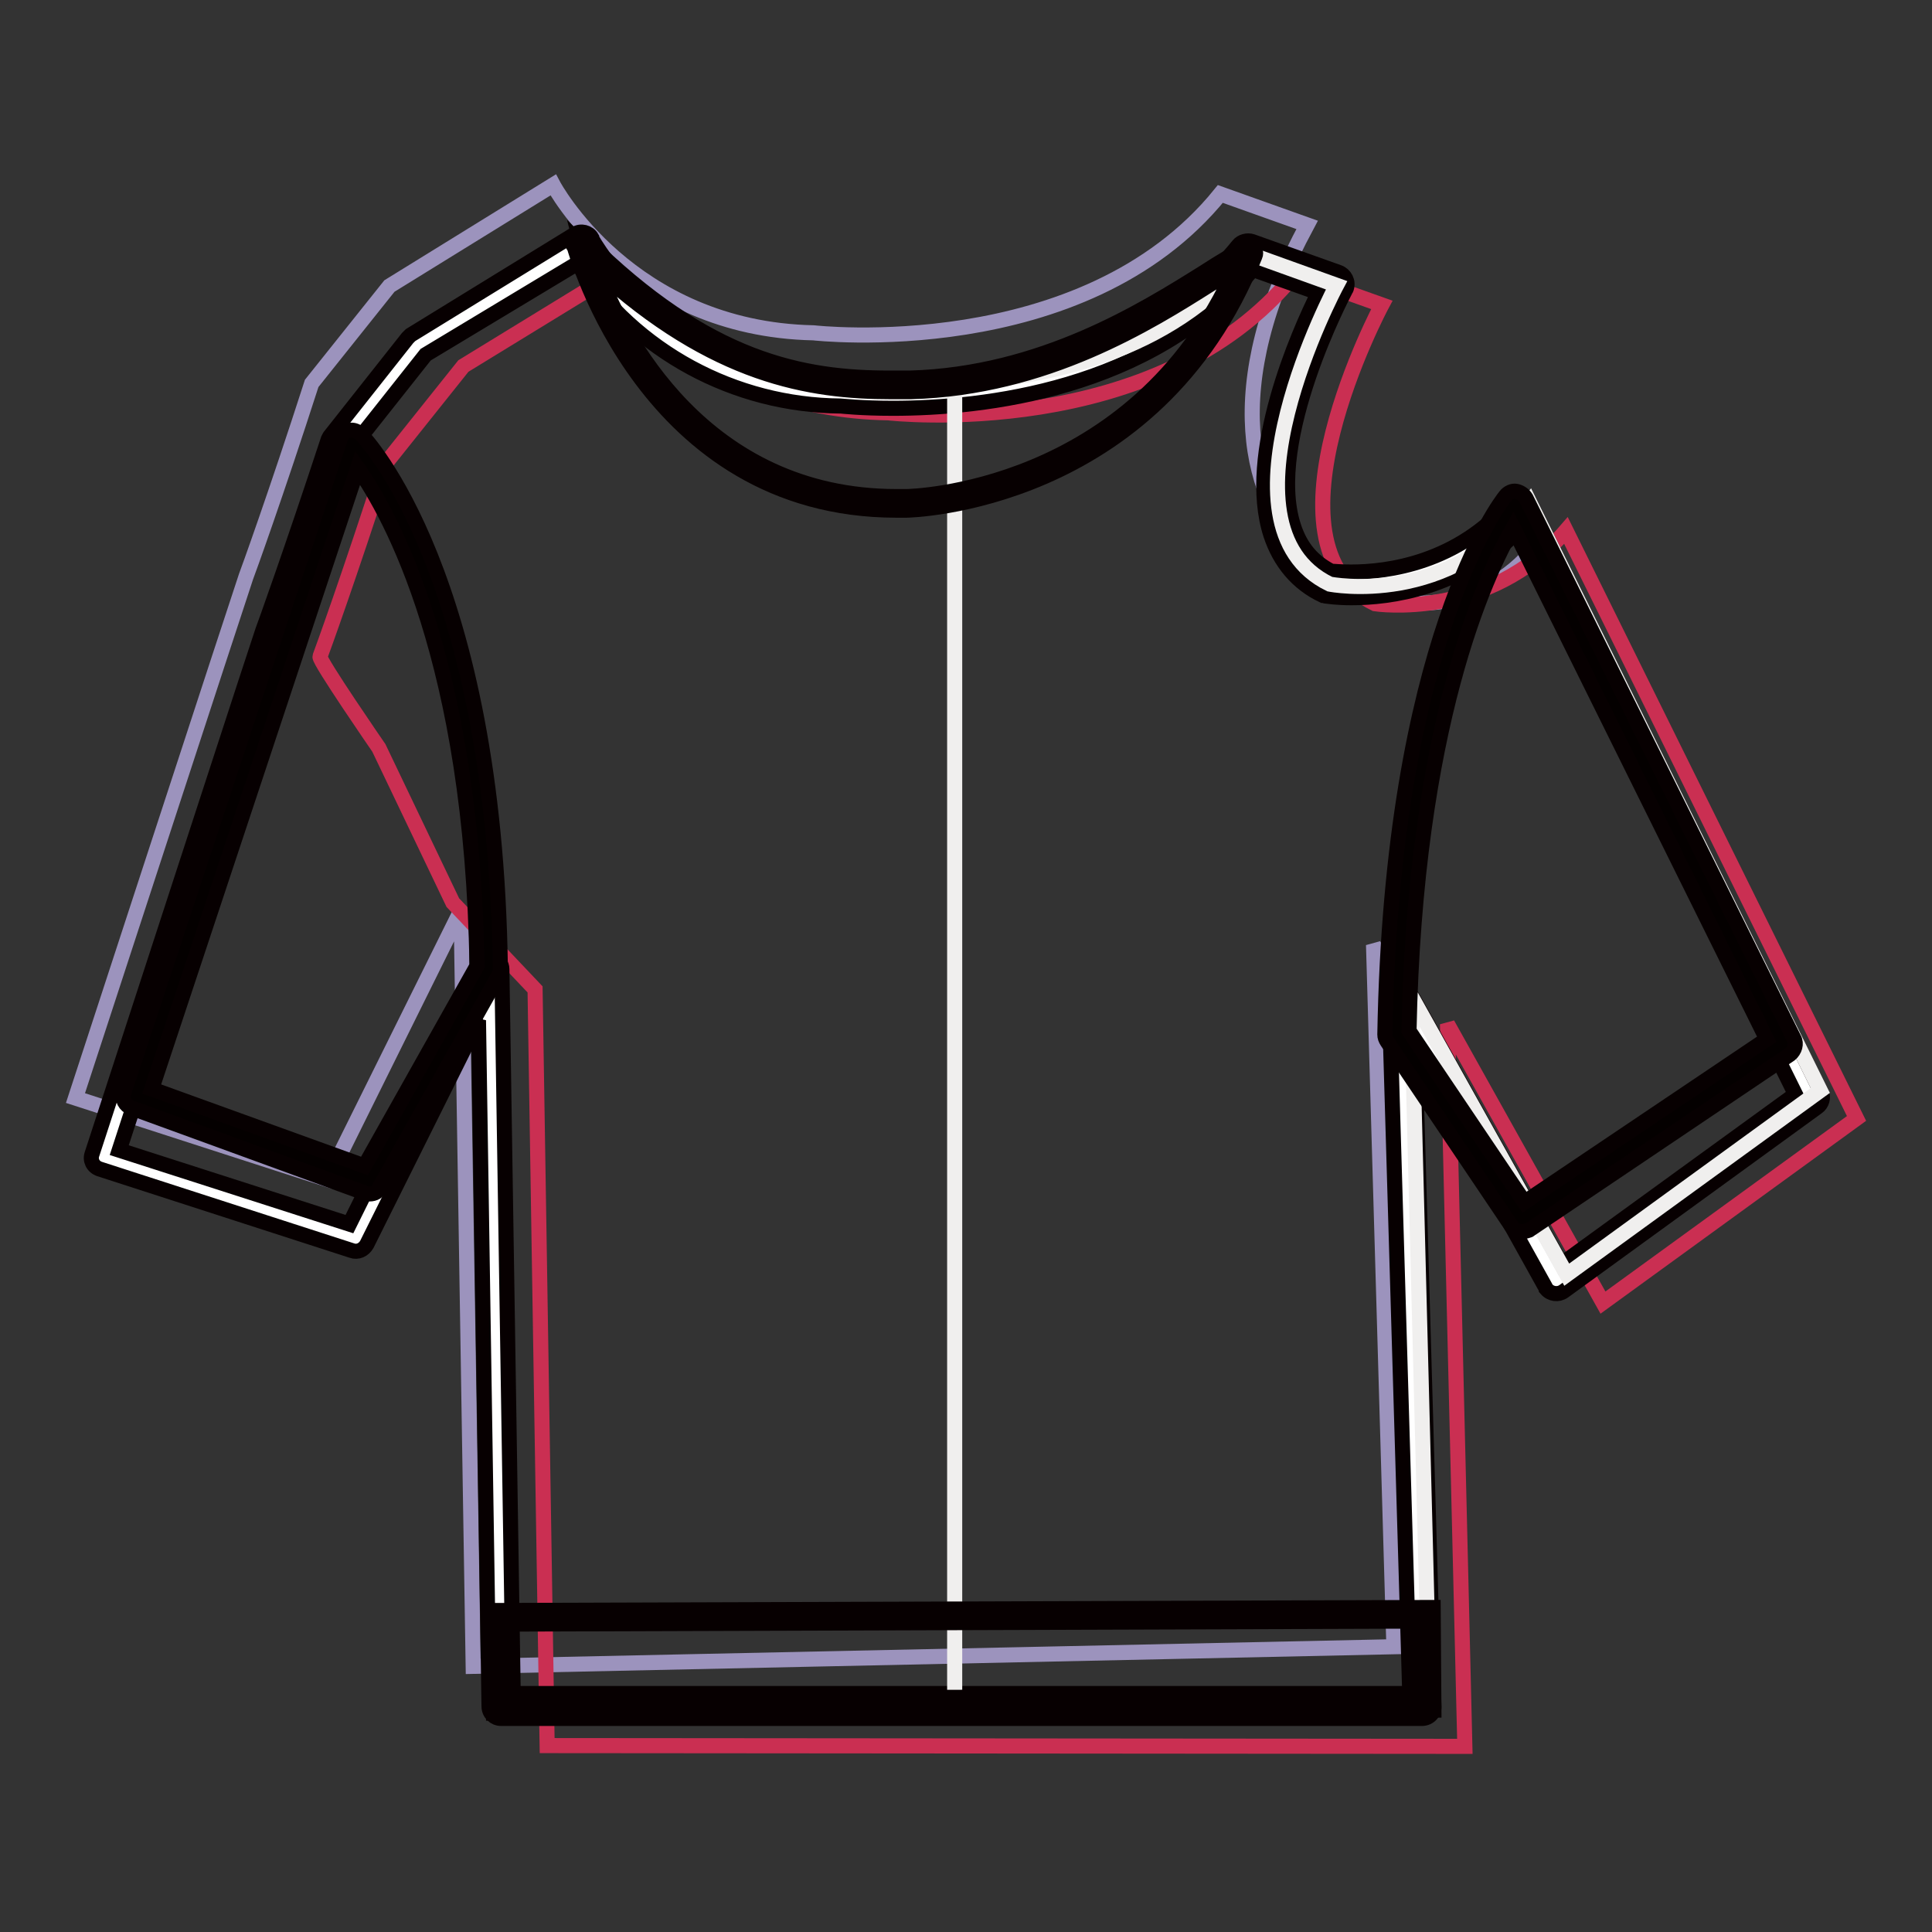 <?xml version="1.0" encoding="utf-8"?>
<!-- Svg Vector Icons : http://www.onlinewebfonts.com/icon -->
<!DOCTYPE svg PUBLIC "-//W3C//DTD SVG 1.1//EN" "http://www.w3.org/Graphics/SVG/1.1/DTD/svg11.dtd">
<svg version="1.1" xmlns="http://www.w3.org/2000/svg" xmlns:xlink="http://www.w3.org/1999/xlink" x="0px" y="0px" viewBox="0 0 256 256" enable-background="new 0 0 256 256" xml:space="preserve">
<rect x="0" y="0" width="256" height="256" fill="#333333" stroke="none"/>
<g> <path stroke-width="2" fill-opacity="0" stroke="#9c93bd"  d="M41.3,50.8l10.3-12.9l21.7-13.4c0,0,10.1,19.1,34.5,19.6c0,0,35.7,4.1,53.9-18.4l11.5,4.1 c-22.9,42.6,14.2,61.2,29.7,43.4l33.2,64.4l-33.6,24.4L182,125.2l2.7,93l-122,2.6l-1.6-100.2l-17.7,35.7L10,145.5 c0,0,22.4-68.6,22.6-69.1C32.8,75.9,36.5,65.7,41.3,50.8z"/> <path stroke-width="2" fill-opacity="0" stroke="#ca2f52"  d="M51.1,61.4l10.3-12.9l17.8-10.9c0,0,14.1,16.7,38.5,17.1c0,0,35.7,4.1,53.9-18.4l11.5,4.1 c0,0-17,31.8-0.9,39.6c0,0,15,2.3,25.3-9.7l38.5,77.9l-33.6,24.4l-20.6-36.9l2.3,95.7l-121.6-0.1l-1.6-100.2L60,119.6l-9.8-20.5 c0,0-8-11.6-7.8-12.1C42.6,86.5,46.3,76.3,51.1,61.4z"/> <path stroke-width="2" fill-opacity="0" stroke="#ffffff"  d="M45,58.7l10.3-12.9L77,32.4c0,0,10.1,19.1,34.5,19.6c0,0,35.7,4.1,53.9-18.4l11.5,4.1c0,0-17,31.8-0.9,39.6 c0,0,15,2.3,25.3-9.7l38.5,77.9l-33.6,24.4L185.7,133l2.7,93h-122l-1.5-97.6l-17.7,35.7l-33.4-10.8c0,0,22.4-68.6,22.6-69.1 C36.5,83.8,40.1,73.6,45,58.7L45,58.7z"/> <path stroke-width="2" fill-opacity="0" stroke="#070001"  d="M188.4,227.7h-122c-0.9,0-1.6-0.7-1.6-1.6l-1.4-90.9l-14.8,29.7c-0.4,0.7-1.2,1.1-2,0.8l-33.4-10.8 c-0.9-0.3-1.3-1.2-1-2c0,0,0,0,0,0c10.2-31.3,22.4-68.8,22.6-69.3c0.2-0.5,3.8-10.5,8.7-25.4c0.1-0.2,0.2-0.4,0.3-0.5L54,44.8 c0.1-0.1,0.3-0.3,0.4-0.4L76.2,31c0.8-0.5,1.8-0.2,2.2,0.5c0,0,0,0.1,0,0.1c0.1,0.2,10,18.3,33.1,18.7c0.2,0,2.7,0.3,6.7,0.3 c11.7,0,33.2-2.4,45.9-18.1c0.4-0.5,1.2-0.7,1.8-0.5l11.5,4.1c0.8,0.3,1.3,1.2,1,2.1c0,0.1-0.1,0.1-0.1,0.2 c-0.1,0.2-10.6,19.9-6.9,31.3c0.9,2.8,2.5,4.7,5,6c0.4,0,1.3,0.1,2.6,0.1c4.9,0,14.1-1.2,21.1-9.3c0.6-0.7,1.6-0.8,2.3-0.2 c0.2,0.1,0.3,0.3,0.4,0.5l38.5,77.9c0.4,0.7,0.1,1.6-0.5,2l-33.6,24.4c-0.7,0.5-1.7,0.4-2.3-0.3c0-0.1-0.1-0.1-0.1-0.2l-17.3-31.1 L190,226C190.1,226.9,189.4,227.7,188.4,227.7C188.4,227.7,188.4,227.7,188.4,227.7z M68,224.4h118.8l-2.7-91.4 c0-0.8,0.5-1.4,1.2-1.6c0.7-0.2,1.5,0.1,1.9,0.8l19.7,35.3l31-22.5L201,70.5c-7.6,7.5-16.8,8.7-21.9,8.7c-2,0-3.2-0.2-3.3-0.2 c-0.2,0-0.3-0.1-0.5-0.1c-3.4-1.6-5.7-4.4-6.9-8c-3.5-10.7,3.7-26.9,6.3-32.1l-8.7-3.1c-13.6,16-35.7,18.4-47.7,18.4 c-4.2,0-6.8-0.3-6.9-0.3c-14.1-0.1-27.2-7.2-34.9-18.9L56.4,47l-9.9,12.5c-4.9,14.9-8.5,24.9-8.7,25.5c-0.4,1.1-14.3,43.7-22,67.4 l30.5,9.8l17.1-34.5c0.4-0.8,1.4-1.1,2.2-0.7c0.5,0.3,0.9,0.8,0.9,1.4L68,224.4L68,224.4z"/> <path stroke-width="2" fill-opacity="0" stroke="#f0efee"  d="M126.4,50.9c12-1,28.3-3.7,39.3-17.2l11.4,4.1c0,0-17,31.8-0.9,39.6c0,0,16,3.2,26.5-10.8l38.5,77.9 l-33.6,24.4l-20.6-36.9l2.4,93.3l-62.9-0.2V50.9z"/> <path stroke-width="2" fill-opacity="0" stroke="#070001"  d="M77,32.4c0,0,9,35.1,43.1,34.2c0,0,32.2-0.1,45.3-33.1c-6.2,2.8-22.1,16.7-44.8,17.4 C107.5,51.4,93.9,49.2,77,32.4z"/> <path stroke-width="2" fill-opacity="0" stroke="#070001"  d="M118.8,67.6c-33.3,0-42.6-34.6-42.7-34.9c-0.4-0.4-0.4-0.9,0-1.3s0.9-0.4,1.3,0c0.1,0.1,0.2,0.3,0.2,0.4 c16.2,16.1,28.9,18.3,40.3,18.3c0.9,0,1.8,0,2.7,0c17.4-0.5,30.9-9,38.9-14c2.3-1.5,4.2-2.6,5.6-3.3c0.5-0.2,1,0,1.2,0.4 c0.1,0.2,0.1,0.5,0,0.7c-13.2,33.1-45.9,33.7-46.2,33.7C119.7,67.6,119.3,67.6,118.8,67.6L118.8,67.6z M79.1,35.7 c3.3,8.6,14.1,30.1,39.7,30.1c0.4,0,0.8,0,1.3,0c0.3,0,30.2-0.5,43.5-30.1c-0.9,0.5-1.9,1.2-3.1,1.9c-8.2,5.2-21.9,13.8-39.8,14.3 c-0.9,0-1.8,0-2.7,0C107.4,51.9,94.6,49.9,79.1,35.7z"/> <path stroke-width="2" fill-opacity="0" stroke="#040000"  d="M46.8,58.6c0,0,17.3,17.7,18,69.8L49,156.6l-31-11.3L46.8,58.6z"/> <path stroke-width="2" fill-opacity="0" stroke="#070001"  d="M49,158.2c-0.2,0-0.4,0-0.6-0.1l-31-11.3c-0.8-0.3-1.3-1.2-1-2l28.7-86.7c0.3-0.9,1.2-1.3,2-1 c0.2,0.1,0.5,0.2,0.7,0.4c0.7,0.7,17.8,18.8,18.5,70.9c0,0.3-0.1,0.6-0.2,0.8l-15.8,28.1C50.2,157.9,49.6,158.2,49,158.2z  M20.1,144.3l28.2,10.2L63.2,128c-0.6-40.4-11.5-59.9-15.8-66L20.1,144.3z"/> <path stroke-width="2" fill-opacity="0" stroke="#040000"  d="M200.7,66.7c0,0-14.7,18.3-15.6,70.4l16.5,24.5l34.6-23.3L200.7,66.7L200.7,66.7z"/> <path stroke-width="2" fill-opacity="0" stroke="#070001"  d="M201.6,163.2c-0.5,0-1-0.3-1.3-0.7L183.8,138c-0.2-0.3-0.3-0.6-0.3-0.9c0.9-52,15.4-70.7,16-71.4 c0.3-0.4,0.9-0.7,1.4-0.6s1,0.4,1.3,0.9l35.5,71.6c0.4,0.7,0.1,1.6-0.5,2.1l-34.6,23.3C202.3,163.1,202,163.2,201.6,163.2z  M186.7,136.6l15.3,22.7l32.1-21.6l-33.6-67.8C196.9,76.2,187.5,96,186.7,136.6L186.7,136.6z"/> <path stroke-width="2" fill-opacity="0" stroke="#070001"  d="M66.3,214.3l122.7-0.4l0.1,11.7l-122.8,0.4V214.3z"/> <path stroke-width="2" fill-opacity="0" stroke="#070001"  d="M65.4,227v-13.6l124.5-0.4l0.1,13.6L65.4,227z M67.2,215.2v9.9l120.9-0.4l-0.1-9.9L67.2,215.2L67.2,215.2z" /></g>
</svg>